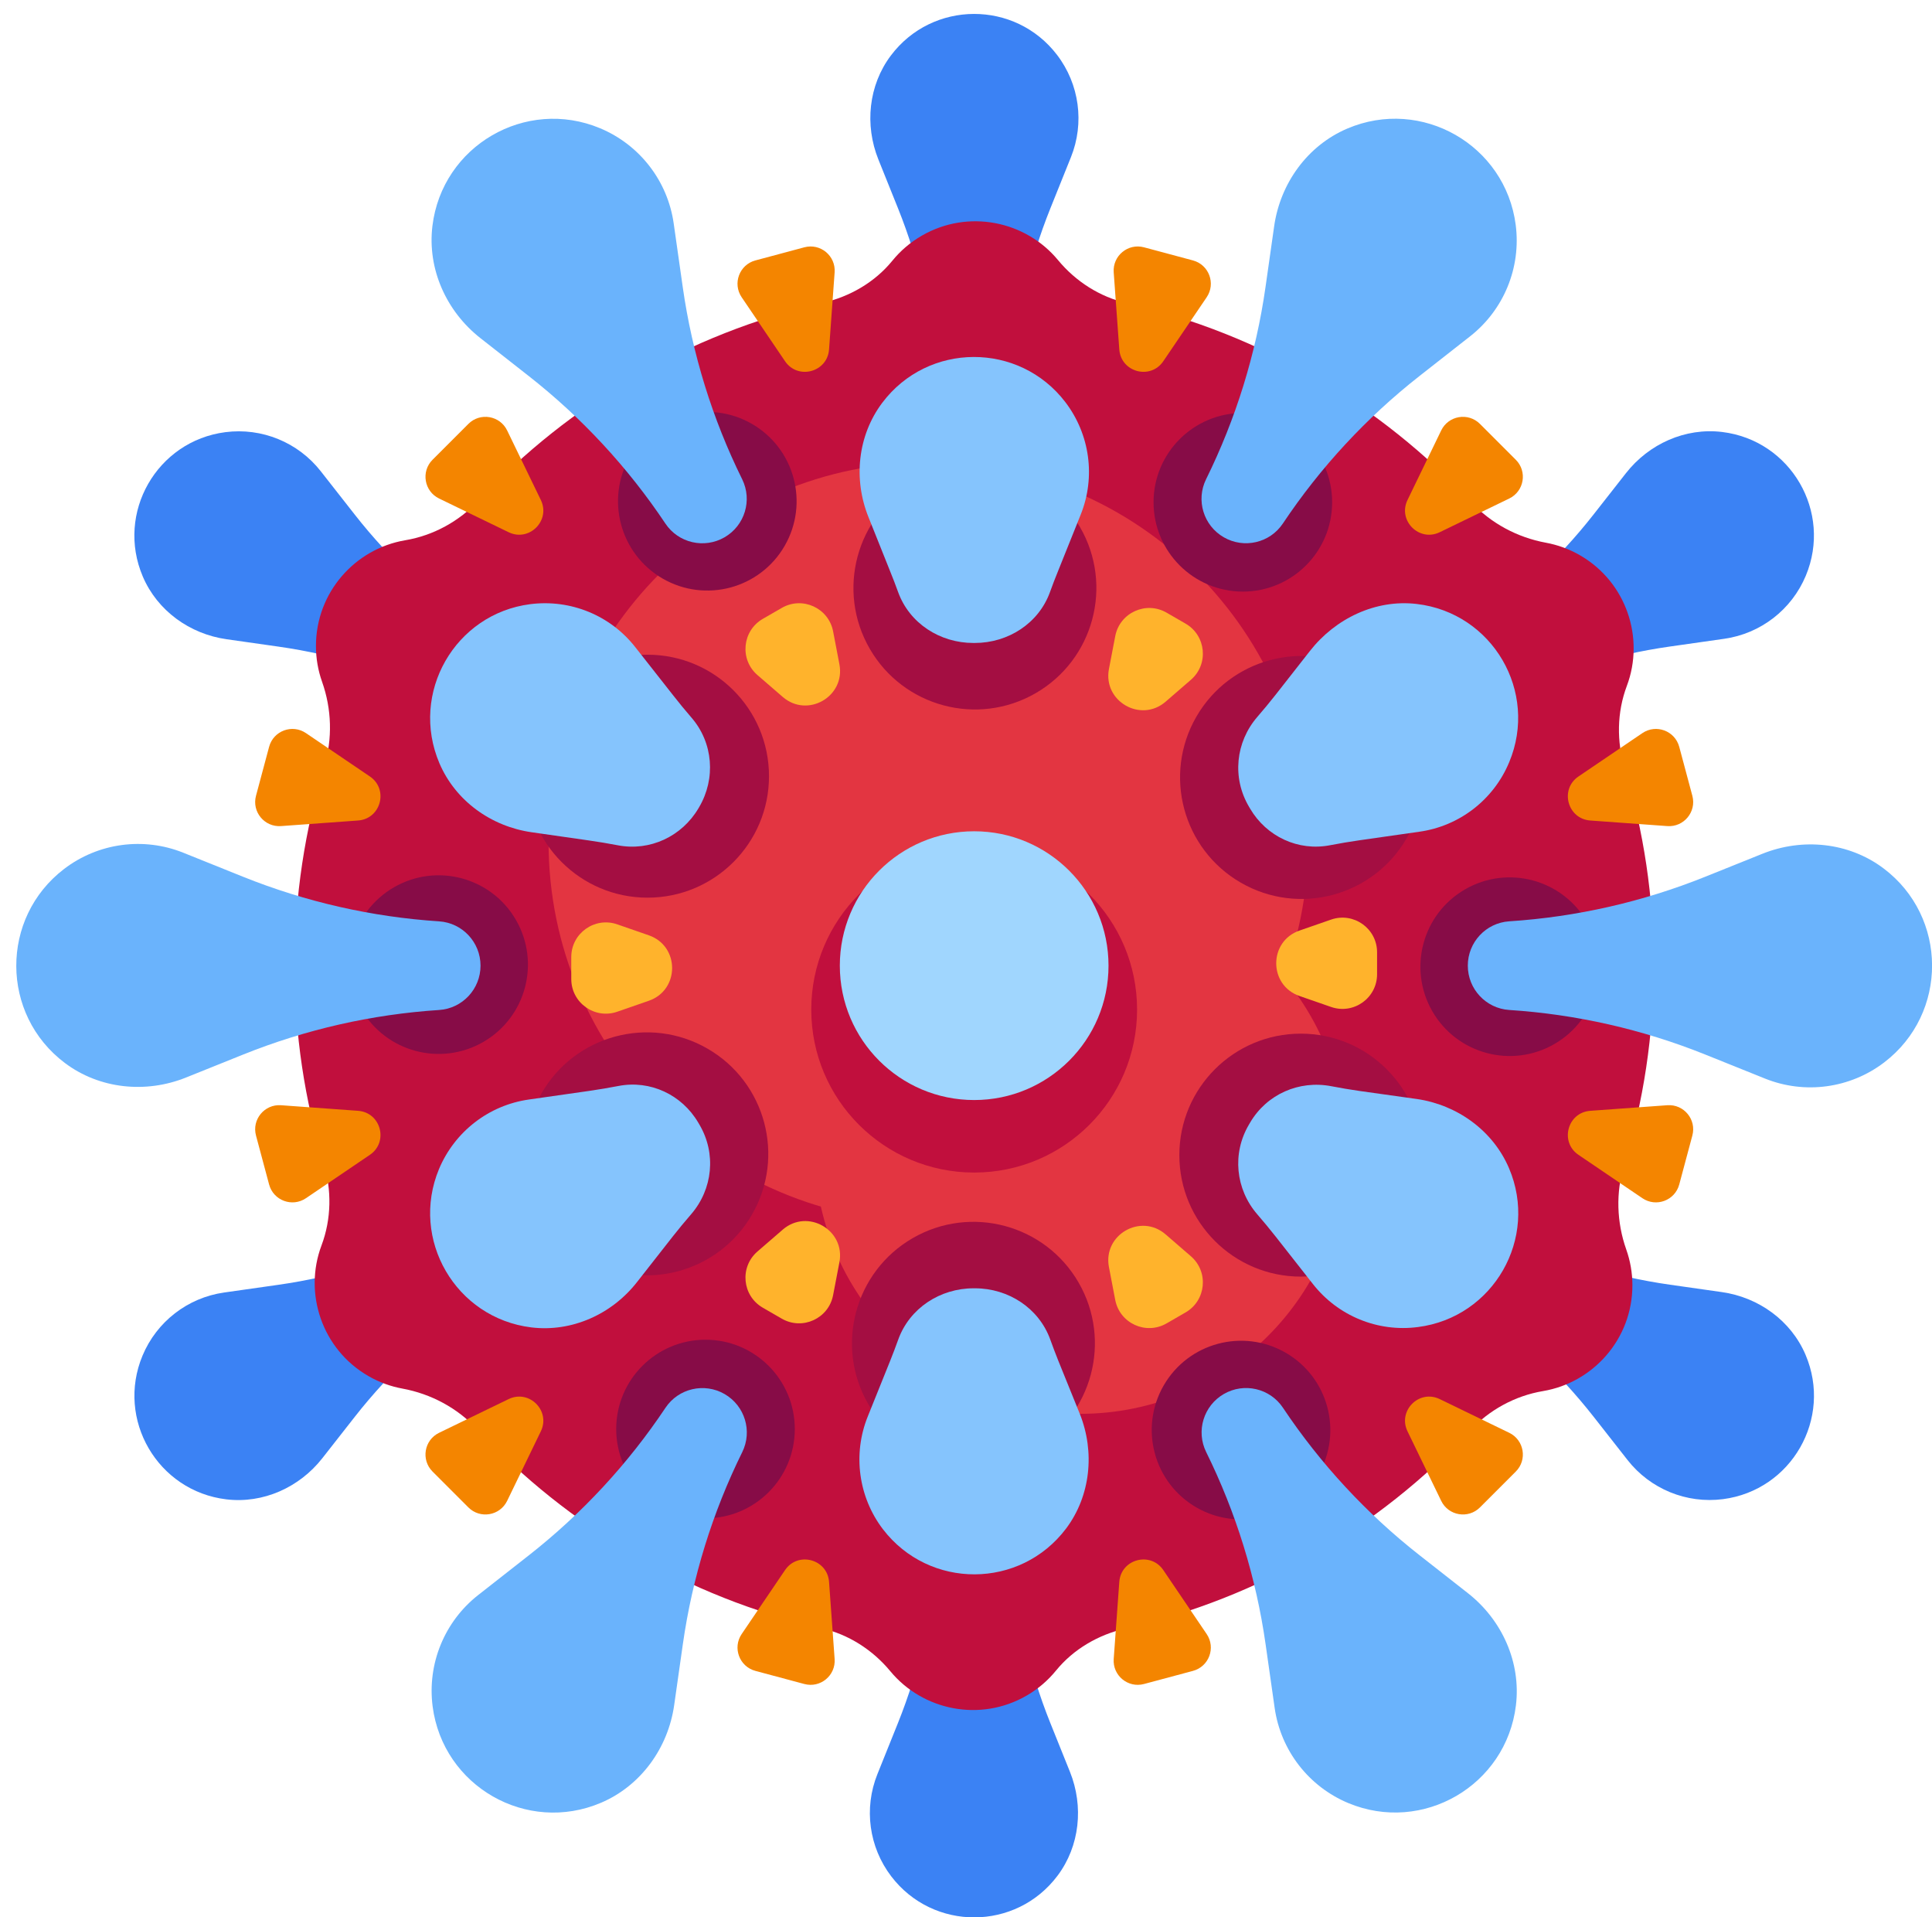 <?xml version="1.0" encoding="UTF-8"?><svg xmlns="http://www.w3.org/2000/svg" xmlns:xlink="http://www.w3.org/1999/xlink" height="1142.3" preserveAspectRatio="xMidYMid meet" version="1.0" viewBox="-9.7 -8.3 1151.3 1142.3" width="1151.3" zoomAndPan="magnify"><defs><clipPath id="a"><path d="M 508 896 L 633 896 L 633 1134.02 L 508 1134.02 Z M 508 896"/></clipPath><clipPath id="b"><path d="M 864 494 L 1141.641 494 L 1141.641 640 L 864 640 Z M 864 494"/></clipPath></defs><g><g id="change1_2"><path d="M 620.23 24.441 C 595.258 -8.281 545.91 -8.141 521.137 24.84 C 507.852 42.531 505.48 66.16 513.73 86.691 L 525.418 115.762 C 538.285 147.77 545.965 181.582 548.203 215.918 C 548.98 227.836 558.895 237.086 570.836 237.086 C 582.777 237.086 592.691 227.836 593.469 215.918 C 595.707 181.582 603.387 147.77 616.254 115.762 L 628.492 85.32 C 636.664 64.988 633.527 41.852 620.23 24.441" fill="#3b82f4"/></g><g id="change1_3"><path d="M 124.594 249.172 C 83.777 254.441 59.219 297.242 75.395 335.188 C 84.074 355.543 103.352 369.41 125.258 372.527 L 156.277 376.941 C 190.434 381.805 223.555 392.059 254.41 407.289 C 265.117 412.574 278.086 408.613 284.055 398.273 C 290.027 387.93 286.973 374.719 277.043 368.09 C 248.426 348.98 222.98 325.426 201.695 298.277 L 181.449 272.457 C 167.93 255.215 146.324 246.367 124.594 249.172" fill="#3b82f4"/></g><g id="change1_4"><path d="M 75.23 799.344 C 59.387 837.328 84.176 879.996 125.125 884.961 C 147.09 887.621 168.738 877.859 182.391 860.445 L 201.723 835.789 C 223.012 808.641 248.453 785.086 277.07 765.98 C 287.004 759.348 290.059 746.137 284.086 735.797 C 278.113 725.453 265.148 721.492 254.441 726.777 C 223.582 742.008 190.465 752.266 156.309 757.125 L 123.824 761.746 C 102.129 764.836 83.664 779.121 75.23 799.344" fill="#3b82f4"/></g><g clip-path="url(#a)" id="change1_1"><path d="M 521.41 1109.578 C 546.383 1142.301 595.73 1142.16 620.5 1109.18 C 633.789 1091.488 636.16 1067.859 627.906 1047.328 L 616.219 1018.262 C 603.352 986.246 595.676 952.438 593.434 918.098 C 592.66 906.184 582.746 896.934 570.805 896.934 C 558.859 896.934 548.949 906.184 548.172 918.098 C 545.934 952.438 538.254 986.246 525.387 1018.262 L 513.148 1048.699 C 504.973 1069.031 508.113 1092.16 521.41 1109.578" fill="#3b82f4"/></g><g id="change1_5"><path d="M 1017.051 884.848 C 1057.859 879.578 1082.422 836.773 1066.238 798.828 C 1057.57 778.477 1038.289 764.605 1016.379 761.488 L 985.363 757.074 C 951.207 752.215 918.086 741.957 887.23 726.727 C 876.52 721.441 863.555 725.402 857.586 735.746 C 851.613 746.09 854.664 759.297 864.598 765.93 C 893.215 785.035 918.656 808.59 939.945 835.738 L 960.191 861.559 C 973.711 878.805 995.312 887.652 1017.051 884.848" fill="#3b82f4"/></g><g id="change1_6"><path d="M 1066.41 334.676 C 1082.262 296.691 1057.469 254.02 1016.52 249.059 C 994.551 246.398 972.898 256.16 959.246 273.57 L 939.914 298.227 C 918.629 325.379 893.184 348.93 864.566 368.039 C 854.637 374.672 851.582 387.879 857.555 398.223 C 863.523 408.566 876.492 412.527 887.199 407.238 C 918.055 392.012 951.176 381.754 985.332 376.895 L 1017.809 372.27 C 1039.512 369.184 1057.969 354.898 1066.41 334.676" fill="#3b82f4"/></g><g id="change2_1"><path d="M 975.801 567.008 C 975.801 526.18 969.75 486.766 958.508 449.609 C 953.613 433.43 953.809 416.125 959.762 400.305 C 970.461 371.879 959.562 338.527 931.844 322.523 C 925.359 318.781 918.5 316.316 911.539 315.035 C 894.516 311.906 878.805 303.492 866.996 290.832 C 812.871 232.809 741.906 190.703 661.879 172.316 C 645.711 168.602 631.348 159.422 620.773 146.641 C 601.488 123.328 567.285 116.129 539.598 132.109 C 532.695 136.098 526.828 141.18 522.078 147.012 C 511.59 159.895 496.664 168.477 480.469 172.168 C 400.613 190.367 329.746 232.164 275.578 289.844 C 263.895 302.285 248.621 310.719 231.793 313.562 C 202.02 318.586 178.578 344.508 178.578 376.598 C 178.578 384.051 179.859 391.199 182.215 397.844 C 187.977 414.113 188.543 431.875 183.492 448.383 C 172.016 485.902 165.84 525.734 165.84 567.008 C 165.84 607.84 171.891 647.25 183.133 684.41 C 188.023 700.59 187.828 717.891 181.879 733.711 C 171.18 762.141 182.078 795.488 209.797 811.496 C 216.277 815.238 223.141 817.703 230.098 818.98 C 247.125 822.109 262.836 830.527 274.645 843.188 C 328.77 901.207 399.734 943.316 479.762 961.703 C 495.926 965.418 510.293 974.598 520.867 987.379 C 540.148 1010.68 574.355 1017.891 602.039 1001.91 C 608.945 997.922 614.809 992.84 619.559 987.008 C 630.051 974.125 644.973 965.543 661.172 961.852 C 741.027 943.652 811.895 901.852 866.059 844.176 C 877.738 831.738 892.996 823.293 909.824 820.461 C 939.633 815.445 963.062 789.477 963.062 757.422 C 963.062 749.969 961.777 742.82 959.426 736.176 C 953.66 719.902 953.094 702.145 958.145 685.637 C 969.621 648.117 975.801 608.285 975.801 567.008" fill="#c10f3d"/></g><g id="change3_1"><path d="M 769.844 493.422 C 769.844 618.414 668.516 719.742 543.523 719.742 C 418.527 719.742 317.199 618.414 317.199 493.422 C 317.199 368.43 418.527 267.102 543.523 267.102 C 668.516 267.102 769.844 368.43 769.844 493.422" fill="#e33541"/></g><g id="change3_2"><path d="M 792.254 675.703 C 792.254 763.141 721.371 834.02 633.938 834.02 C 546.504 834.02 475.621 763.141 475.621 675.703 C 475.621 588.27 546.504 517.391 633.938 517.391 C 721.371 517.391 792.254 588.27 792.254 675.703" fill="#e33541"/></g><g id="change4_1"><path d="M 784.133 290.945 C 784.133 320.332 760.309 344.152 730.922 344.152 C 701.535 344.152 677.715 320.332 677.715 290.945 C 677.715 261.559 701.535 237.738 730.922 237.738 C 760.309 237.738 784.133 261.559 784.133 290.945" fill="#870c47"/></g><g id="change4_2"><path d="M 438.398 244.246 C 463.848 258.938 472.566 291.48 457.871 316.93 C 443.18 342.379 410.641 351.098 385.191 336.402 C 359.742 321.711 351.02 289.168 365.715 263.719 C 380.406 238.27 412.949 229.551 438.398 244.246" fill="#870c47"/></g><g id="change4_3"><path d="M 225.086 520.309 C 250.535 505.613 283.078 514.336 297.77 539.781 C 312.465 565.23 303.742 597.773 278.297 612.469 C 252.848 627.16 220.305 618.441 205.609 592.992 C 190.918 567.543 199.637 535 225.086 520.309" fill="#870c47"/></g><g id="change4_4"><path d="M 357.508 843.07 C 357.508 813.688 381.328 789.863 410.719 789.863 C 440.102 789.863 463.926 813.688 463.926 843.07 C 463.926 872.457 440.102 896.281 410.719 896.281 C 381.328 896.281 357.508 872.457 357.508 843.07" fill="#870c47"/></g><g id="change4_5"><path d="M 703.242 889.773 C 677.793 875.078 669.074 842.539 683.766 817.09 C 698.461 791.641 731 782.922 756.449 797.613 C 781.898 812.309 790.617 844.848 775.926 870.297 C 761.234 895.746 728.691 904.469 703.242 889.773" fill="#870c47"/></g><g id="change4_6"><path d="M 916.555 613.711 C 891.105 628.402 858.562 619.684 843.867 594.234 C 829.176 568.785 837.895 536.242 863.344 521.551 C 888.793 506.859 921.336 515.578 936.027 541.027 C 950.723 566.477 942 599.02 916.555 613.711" fill="#870c47"/></g><g id="change5_1"><path d="M 633.938 305.816 C 653.922 340.434 642.062 384.699 607.445 404.684 C 572.828 424.668 528.566 412.809 508.578 378.191 C 488.594 343.574 500.453 299.312 535.07 279.324 C 569.688 259.34 613.949 271.199 633.938 305.816" fill="#a40e42"/></g><g id="change5_2"><path d="M 376.18 381.754 C 416.152 381.754 448.555 414.156 448.555 454.129 C 448.555 494.098 416.152 526.504 376.18 526.504 C 336.207 526.504 303.805 494.098 303.805 454.129 C 303.805 414.156 336.207 381.754 376.18 381.754" fill="#a40e42"/></g><g id="change5_3"><path d="M 313.062 642.945 C 333.051 608.328 377.312 596.469 411.93 616.453 C 446.547 636.438 458.406 680.703 438.422 715.32 C 418.434 749.934 374.172 761.797 339.555 741.809 C 304.938 721.824 293.078 677.559 313.062 642.945" fill="#a40e42"/></g><g id="change5_4"><path d="M 507.703 828.199 C 487.719 793.586 499.578 749.32 534.195 729.336 C 568.809 709.348 613.074 721.211 633.059 755.824 C 653.047 790.441 641.184 834.707 606.57 854.691 C 571.953 874.676 527.688 862.816 507.703 828.199" fill="#a40e42"/></g><g id="change5_5"><path d="M 765.461 607.516 C 725.488 607.516 693.086 639.918 693.086 679.891 C 693.086 719.863 725.488 752.266 765.461 752.266 C 805.43 752.266 837.836 719.863 837.836 679.891 C 837.836 639.918 805.43 607.516 765.461 607.516" fill="#a40e42"/></g><g id="change5_6"><path d="M 828.578 491.074 C 808.59 525.691 764.328 537.551 729.711 517.566 C 695.094 497.578 683.234 453.316 703.219 418.699 C 723.203 384.082 767.469 372.223 802.086 392.207 C 836.703 412.195 848.562 456.457 828.578 491.074" fill="#a40e42"/></g><g id="change6_1"><path d="M 347.891 68.102 C 303.566 49.609 253.773 78.539 247.984 126.328 C 244.879 151.957 256.27 177.223 276.59 193.152 L 305.359 215.711 C 337.039 240.551 364.527 270.238 386.824 303.633 C 394.562 315.223 409.973 318.785 422.043 311.816 C 434.113 304.852 438.734 289.719 432.566 277.223 C 414.793 241.219 402.824 202.57 397.152 162.715 L 391.762 124.809 C 388.156 99.488 371.488 77.949 347.891 68.102" fill="#6ab3fc"/></g><g id="change6_2"><path d="M 28.516 509.379 C -9.66 538.52 -9.504 596.105 28.984 625.012 C 49.629 640.516 77.203 643.281 101.16 633.652 L 135.082 620.016 C 172.434 604.996 211.887 596.039 251.957 593.426 C 265.863 592.52 276.652 580.953 276.652 567.02 C 276.652 553.082 265.863 541.516 251.957 540.609 C 211.887 537.996 172.434 529.035 135.082 514.02 L 99.559 499.738 C 75.832 490.203 48.84 493.863 28.516 509.379" fill="#6ab3fc"/></g><g id="change6_3"><path d="M 248.105 1008.309 C 254.258 1055.941 304.203 1084.59 348.48 1065.719 C 372.23 1055.59 388.414 1033.09 392.055 1007.531 L 397.203 971.336 C 402.875 931.477 414.844 892.828 432.617 856.824 C 438.781 844.328 434.16 829.199 422.094 822.23 C 410.023 815.262 394.609 818.824 386.871 830.414 C 364.574 863.809 337.09 893.496 305.41 918.336 L 275.281 941.961 C 255.16 957.738 244.836 982.945 248.105 1008.309" fill="#6ab3fc"/></g><g id="change6_4"><path d="M 793.75 1065.91 C 838.074 1084.398 887.863 1055.48 893.656 1007.691 C 896.762 982.062 885.367 956.797 865.051 940.867 L 836.281 918.309 C 804.598 893.469 777.113 863.777 754.816 830.383 C 747.078 818.793 731.664 815.234 719.598 822.199 C 707.527 829.168 702.906 844.297 709.074 856.793 C 726.844 892.801 738.812 931.449 744.484 971.305 L 749.879 1009.211 C 753.484 1034.52 770.152 1056.07 793.75 1065.91" fill="#6ab3fc"/></g><g clip-path="url(#b)" id="change6_6"><path d="M 1113.129 624.637 C 1151.301 595.496 1151.141 537.914 1112.66 509.008 C 1092.012 493.504 1064.441 490.734 1040.48 500.367 L 1006.559 514.004 C 969.203 529.02 929.75 537.977 889.684 540.59 C 875.777 541.496 864.984 553.066 864.984 567 C 864.984 580.938 875.777 592.504 889.684 593.41 C 929.75 596.023 969.203 604.98 1006.559 619.996 L 1042.078 634.277 C 1065.809 643.816 1092.801 640.152 1113.129 624.637" fill="#6ab3fc"/></g><g id="change6_5"><path d="M 893.531 125.711 C 887.383 78.078 837.438 49.43 793.16 68.301 C 769.41 78.43 753.223 100.93 749.586 126.488 L 744.438 162.684 C 738.766 202.539 726.797 241.188 709.023 277.195 C 702.855 289.691 707.477 304.82 719.547 311.789 C 731.613 318.758 747.027 315.195 754.766 303.605 C 777.062 270.211 804.551 240.523 836.23 215.68 L 866.359 192.059 C 886.48 176.281 896.805 151.07 893.531 125.711" fill="#6ab3fc"/></g><g id="change7_1"><path d="M 634.285 298.34 L 620.805 331.93 C 619.117 336.051 617.523 340.211 616.012 344.398 C 609.277 363.094 591.031 374.777 571.16 374.758 C 571.004 374.758 570.848 374.758 570.695 374.758 C 570.574 374.758 570.453 374.758 570.336 374.758 C 550.465 374.773 532.223 363.094 525.484 344.395 C 523.973 340.207 522.379 336.051 520.691 331.93 L 507.863 299.863 C 498.734 277.254 501.344 251.273 516.02 231.707 C 543.301 195.398 597.652 195.289 625.152 231.273 C 639.828 250.512 643.309 275.949 634.285 298.34" fill="#85c4fd"/></g><g id="change7_2"><path d="M 406.914 472.594 C 406.801 472.789 406.68 472.988 406.566 473.188 C 396.695 490.012 377.625 498.973 358.473 495.297 C 352.75 494.199 346.988 493.238 341.188 492.41 L 307.055 487.52 C 282.926 484.039 261.73 468.82 252.16 446.43 C 234.336 404.578 261.402 357.402 306.293 351.641 C 330.32 348.598 354.016 358.273 368.906 377.297 L 391.301 405.773 C 394.879 410.363 398.574 414.859 402.379 419.262 C 415.309 434.219 416.941 455.555 406.914 472.594" fill="#85c4fd"/></g><g id="change7_3"><path d="M 407.109 661.73 C 417.207 678.855 415.109 700.141 402.102 715.172 C 398.391 719.453 394.781 723.824 391.266 728.281 L 369.961 755.457 C 354.961 774.699 331.047 785.461 306.914 782.527 C 261.805 776.98 234.52 730.023 251.91 688.172 C 261.262 665.891 281.586 650.129 305.5 646.758 L 341.266 641.648 C 347.148 640.801 353.008 639.82 358.836 638.691 C 377.766 635.027 396.648 643.883 406.395 660.52 C 406.633 660.922 406.871 661.328 407.109 661.73" fill="#85c4fd"/></g><g id="change7_4"><path d="M 625.656 902.281 C 598.371 938.586 544.02 938.805 516.41 902.715 C 501.844 883.582 498.367 858.039 507.391 835.645 L 520.867 802.164 C 522.504 798.066 524.066 793.949 525.555 789.809 C 532.312 771.031 550.555 759.215 570.512 759.23 C 570.633 759.23 570.75 759.23 570.871 759.23 C 570.988 759.23 571.109 759.23 571.23 759.23 C 591.188 759.215 609.426 771.031 616.184 789.809 C 617.676 793.949 619.238 798.066 620.871 802.164 L 633.809 834.125 C 642.828 856.734 640.223 882.824 625.656 902.281" fill="#85c4fd"/></g><g id="change7_5"><path d="M 835.273 782.312 C 811.359 785.465 787.551 775.684 772.66 756.656 L 750.379 728.285 C 746.863 723.828 743.25 719.457 739.543 715.176 C 726.531 700.145 724.438 678.859 734.535 661.734 C 734.77 661.336 735.004 660.938 735.238 660.535 C 745.148 643.621 764.422 635.113 783.668 638.836 C 789.211 639.906 794.781 640.848 800.379 641.652 L 834.512 646.438 C 858.645 649.914 879.949 665.238 889.516 687.633 C 907.34 729.375 880.273 776.551 835.273 782.312" fill="#85c4fd"/></g><g id="change7_6"><path d="M 889.648 445.793 C 880.41 468.074 860.082 483.84 836.168 487.207 L 800.402 492.316 C 794.52 493.164 788.66 494.145 782.836 495.273 C 763.902 498.938 745.016 490.09 735.258 473.461 C 735.023 473.066 734.793 472.672 734.562 472.277 C 724.445 455.145 726.547 433.836 739.566 418.793 C 743.277 414.512 746.887 410.137 750.402 405.68 L 770.934 379.488 C 786.113 360.129 810.07 348.66 834.508 351.52 C 879.766 356.812 907.18 403.867 889.648 445.793" fill="#85c4fd"/></g><g id="change2_2"><path d="M 667.898 593.191 C 667.898 646.805 624.434 690.27 570.82 690.27 C 517.203 690.27 473.742 646.805 473.742 593.191 C 473.742 539.578 517.203 496.113 570.82 496.113 C 624.434 496.113 667.898 539.578 667.898 593.191" fill="#c10f3d"/></g><g id="change8_1"><path d="M 650.879 567.008 C 650.879 611.227 615.035 647.07 570.82 647.07 C 526.605 647.07 490.762 611.227 490.762 567.008 C 490.762 522.793 526.605 486.949 570.82 486.949 C 615.035 486.949 650.879 522.793 650.879 567.008" fill="#a0d6fe"/></g><g id="change9_1"><path d="M 432.273 168.805 L 458.109 206.902 C 465.762 218.188 483.355 213.473 484.34 199.875 L 487.664 153.961 C 488.379 144.102 479.16 136.48 469.609 139.039 L 440.445 146.855 C 430.898 149.414 426.723 160.621 432.273 168.805" fill="#f48500"/></g><g id="change9_2"><path d="M 157.773 483.855 L 203.688 480.531 C 217.285 479.543 221.996 461.949 210.715 454.297 L 172.613 428.461 C 164.434 422.914 153.223 427.09 150.664 436.637 L 142.852 465.801 C 140.293 475.348 147.914 484.57 157.773 483.855" fill="#f48500"/></g><g id="change9_3"><path d="M 292.512 885.871 L 312.586 844.445 C 318.531 832.176 305.652 819.297 293.383 825.242 L 251.957 845.32 C 243.062 849.629 241.074 861.426 248.062 868.414 L 269.41 889.766 C 276.402 896.754 288.199 894.766 292.512 885.871" fill="#f48500"/></g><g id="change9_4"><path d="M 709.367 965.215 L 683.531 927.113 C 675.879 915.828 658.285 920.547 657.301 934.145 L 653.973 980.059 C 653.258 989.914 662.48 997.535 672.027 994.977 L 701.191 987.164 C 710.742 984.605 714.914 973.395 709.367 965.215" fill="#f48500"/></g><g id="change9_5"><path d="M 983.867 650.16 L 937.953 653.488 C 924.355 654.473 919.641 672.066 930.926 679.719 L 969.023 705.559 C 977.203 711.105 988.414 706.93 990.977 697.383 L 998.789 668.219 C 1001.352 658.668 993.727 649.449 983.867 650.16" fill="#f48500"/></g><g id="change9_6"><path d="M 849.129 248.148 L 829.055 289.574 C 823.109 301.844 835.988 314.723 848.254 308.777 L 889.68 288.699 C 898.578 284.387 900.566 272.594 893.578 265.602 L 872.227 244.254 C 865.238 237.262 853.441 239.254 849.129 248.148" fill="#f48500"/></g><g id="change9_7"><path d="M 251.957 288.699 L 293.383 308.777 C 305.652 314.723 318.531 301.844 312.586 289.574 L 292.512 248.148 C 288.199 239.254 276.402 237.262 269.41 244.254 L 248.062 265.602 C 241.074 272.594 243.062 284.387 251.957 288.699" fill="#f48500"/></g><g id="change9_8"><path d="M 172.613 705.559 L 210.715 679.719 C 221.996 672.066 217.285 654.473 203.688 653.488 L 157.773 650.16 C 147.914 649.449 140.293 658.668 142.852 668.219 L 150.664 697.383 C 153.223 706.93 164.434 711.105 172.613 705.559" fill="#f48500"/></g><g id="change9_9"><path d="M 487.664 980.059 L 484.34 934.145 C 483.355 920.547 465.762 915.828 458.109 927.113 L 432.273 965.215 C 426.723 973.395 430.898 984.605 440.445 987.164 L 469.609 994.977 C 479.16 997.535 488.379 989.914 487.664 980.059" fill="#f48500"/></g><g id="change9_10"><path d="M 889.68 845.32 L 848.254 825.242 C 835.988 819.297 823.109 832.176 829.055 844.445 L 849.129 885.871 C 853.441 894.766 865.238 896.754 872.227 889.766 L 893.578 868.414 C 900.566 861.426 898.578 849.629 889.68 845.32" fill="#f48500"/></g><g id="change9_11"><path d="M 969.023 428.461 L 930.926 454.297 C 919.641 461.949 924.355 479.543 937.953 480.531 L 983.867 483.855 C 993.727 484.57 1001.352 475.348 998.789 465.801 L 990.977 436.637 C 988.414 427.09 977.203 422.914 969.023 428.461" fill="#f48500"/></g><g id="change9_12"><path d="M 653.973 153.961 L 657.301 199.875 C 658.285 213.473 675.879 218.188 683.531 206.902 L 709.367 168.805 C 714.914 160.621 710.742 149.414 701.191 146.855 L 672.027 139.039 C 662.48 136.48 653.258 144.102 653.973 153.961" fill="#f48500"/></g><g id="change10_1"><path d="M 358.121 594.457 L 376.957 587.918 C 395.445 581.5 395.445 555.355 376.957 548.938 L 358.121 542.398 C 344.719 537.746 330.727 547.699 330.727 561.891 L 330.727 574.965 C 330.727 589.156 344.719 599.109 358.121 594.457" fill="#ffb32c"/></g><g id="change10_2"><path d="M 486.75 763.34 L 490.508 743.762 C 494.191 724.539 471.551 711.469 456.746 724.27 L 441.668 737.312 C 430.934 746.594 432.559 763.688 444.848 770.781 L 456.172 777.32 C 468.461 784.414 484.078 777.277 486.75 763.34" fill="#ffb32c"/></g><g id="change10_3"><path d="M 699.965 740.137 L 684.887 727.094 C 670.086 714.293 647.441 727.367 651.129 746.586 L 654.883 766.164 C 657.555 780.102 673.172 787.242 685.461 780.148 L 696.785 773.609 C 709.074 766.516 710.699 749.422 699.965 740.137" fill="#ffb32c"/></g><g id="change10_4"><path d="M 783.516 539.562 L 764.684 546.098 C 746.195 552.516 746.195 578.664 764.684 585.082 L 783.516 591.617 C 796.922 596.273 810.914 586.32 810.914 572.129 L 810.914 559.051 C 810.914 544.863 796.922 534.906 783.516 539.562" fill="#ffb32c"/></g><g id="change10_5"><path d="M 654.887 370.68 L 651.133 390.258 C 647.449 409.477 670.09 422.551 684.895 409.75 L 699.973 396.707 C 710.703 387.426 709.078 370.328 696.789 363.234 L 685.469 356.695 C 673.18 349.602 657.562 356.742 654.887 370.68" fill="#ffb32c"/></g><g id="change10_6"><path d="M 441.676 393.883 L 456.754 406.922 C 471.555 419.727 494.199 406.652 490.512 387.43 L 486.758 367.852 C 484.086 353.914 468.469 346.773 456.18 353.871 L 444.855 360.406 C 432.566 367.504 430.941 384.598 441.676 393.883" fill="#ffb32c"/></g></g></svg>